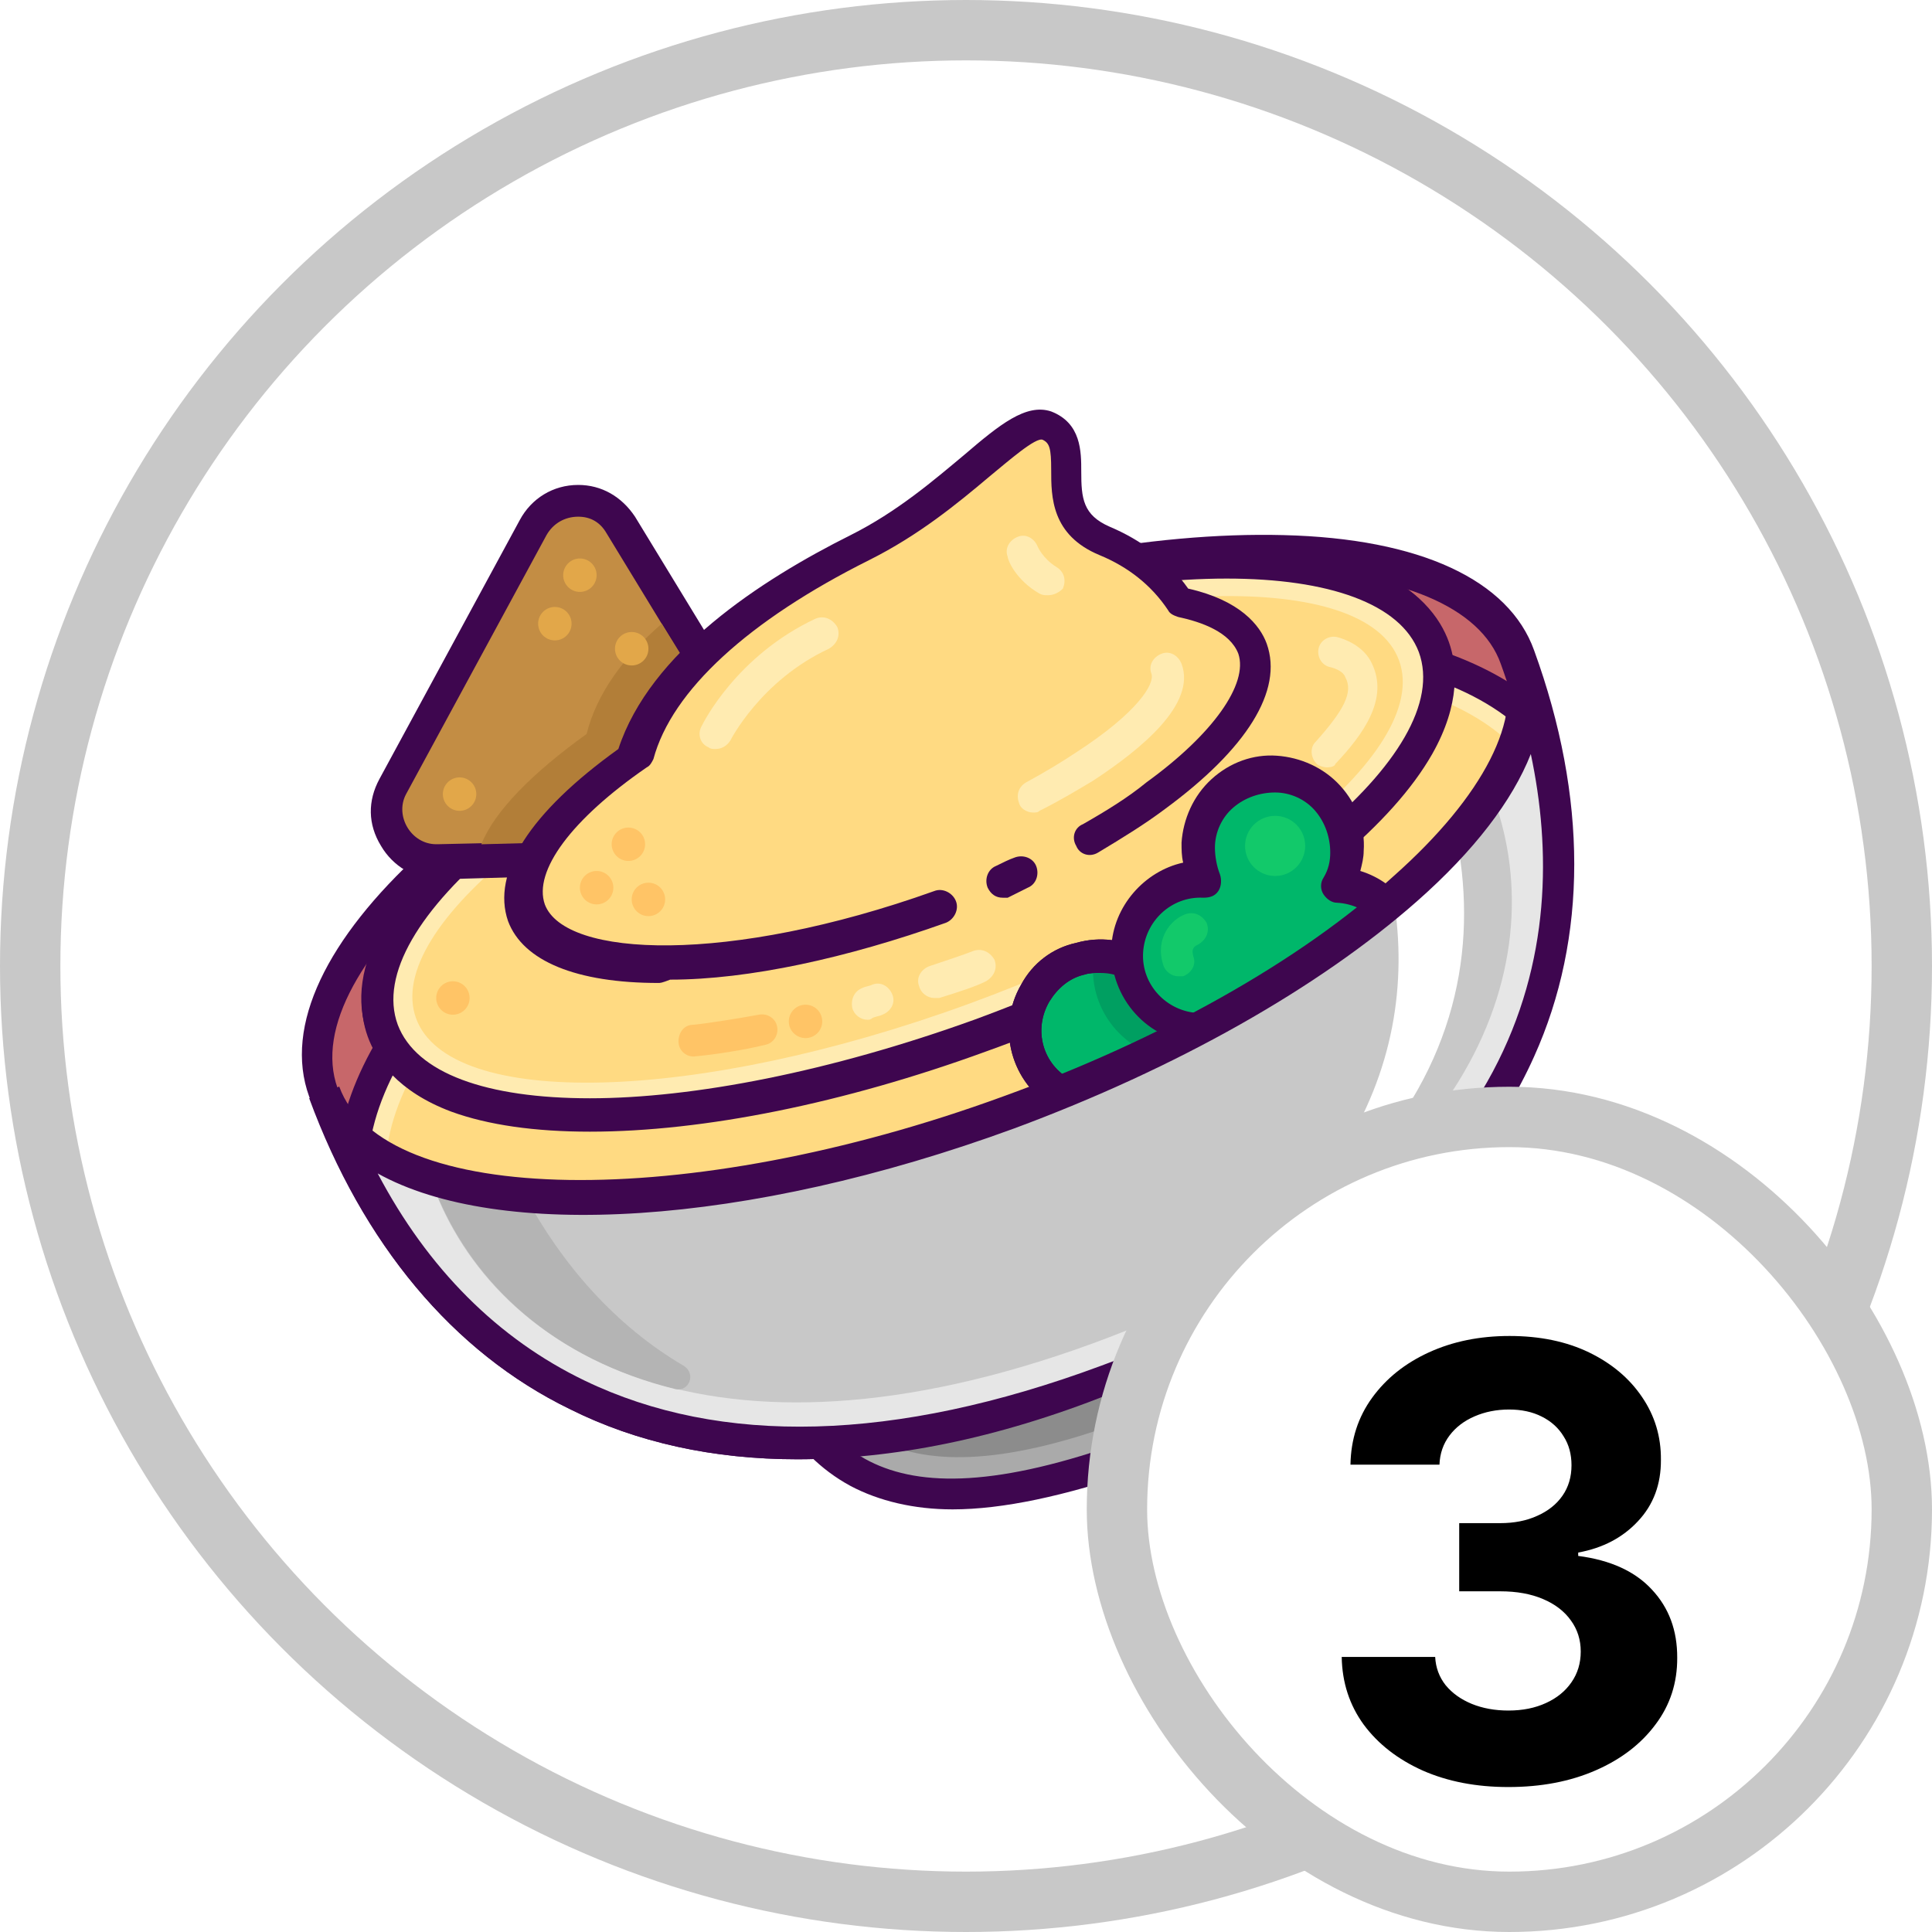 <svg width="32" height="32" viewBox="0 0 32 32" fill="none" xmlns="http://www.w3.org/2000/svg">
<circle cx="16" cy="16" r="15.5" stroke="#C8C8C8"/>
<path d="M25.161 10.911C26.683 15.118 25.936 20.128 18.324 22.896C10.712 25.664 6.92 22.315 5.37 18.108C4.567 15.921 8.36 12.544 13.84 10.551C19.293 8.558 24.358 8.724 25.161 10.911Z" fill="#C7676A"/>
<path d="M13.203 24.17C11.819 24.17 10.546 23.893 9.439 23.339C7.501 22.398 6.007 20.599 5.121 18.163C4.263 15.81 8.055 12.351 13.729 10.274C16.414 9.306 19.072 8.807 21.258 8.863C23.528 8.918 24.995 9.61 25.41 10.773C26.296 13.209 26.296 15.534 25.41 17.499C24.331 19.907 21.978 21.789 18.407 23.09C16.497 23.837 14.781 24.17 13.203 24.17ZM20.843 9.444C18.795 9.444 16.359 9.942 13.895 10.828C8.664 12.738 4.872 16.032 5.592 18.025C6.422 20.322 7.834 22.011 9.633 22.896C11.875 23.976 14.754 23.921 18.186 22.647C26.573 19.602 25.964 14.039 24.857 10.994C24.524 10.053 23.196 9.499 21.203 9.444C21.092 9.444 20.981 9.444 20.843 9.444Z" fill="#3E064F"/>
<path d="M22.172 18.495C22.864 20.433 23.251 22.453 18.767 24.087C14.283 25.72 13.259 23.921 12.567 22.011C12.207 21.014 13.508 19.63 16.719 18.468C19.93 17.305 21.784 17.499 22.172 18.495Z" fill="#AAAAAA"/>
<path d="M15.778 25C15.141 25 14.56 24.862 14.089 24.613C13.065 24.059 12.622 23.035 12.29 22.094C12.124 21.651 12.152 20.959 13.093 20.101C13.84 19.436 15.058 18.772 16.608 18.191C18.158 17.637 19.514 17.36 20.511 17.388C21.812 17.444 22.255 17.969 22.421 18.412C22.753 19.353 23.085 20.433 22.67 21.512C22.227 22.647 20.954 23.588 18.85 24.363C17.632 24.779 16.608 25 15.778 25ZM20.317 17.942C19.459 17.942 18.297 18.163 16.774 18.717C13.619 19.852 12.511 21.152 12.788 21.928C13.508 23.893 14.421 25.387 18.656 23.865C20.622 23.145 21.756 22.315 22.144 21.346C22.504 20.46 22.199 19.464 21.895 18.634C21.756 18.191 21.23 17.942 20.317 17.942Z" fill="#3E064F"/>
<path d="M21.59 18.578C22.227 20.294 22.559 22.094 18.546 23.561C14.532 25.028 13.619 23.422 13.01 21.706C12.678 20.82 13.84 19.575 16.719 18.523C19.597 17.471 21.286 17.693 21.59 18.578Z" fill="#8C8C8C"/>
<path d="M6.643 19.326C6.671 18.44 7.252 17.388 8.304 16.336C9.799 14.842 12.013 13.513 14.56 12.6C16.691 11.825 18.85 11.409 20.732 11.409C21.092 11.409 21.424 11.437 21.756 11.465C23.251 11.603 24.358 12.046 24.967 12.683C25.161 12.267 25.272 11.88 25.272 11.492C23.168 9.942 18.822 9.887 14.2 11.575C9.577 13.264 6.256 16.087 5.675 18.606C5.868 18.883 6.201 19.132 6.643 19.326Z" fill="#3E064F"/>
<path d="M16.691 18.44C21.23 16.779 24.635 14.177 25.189 12.074C23.417 10.441 18.988 10.357 14.366 12.046C9.743 13.734 6.422 16.641 6.117 19.021C7.861 20.267 12.152 20.101 16.691 18.44Z" fill="#FFEBB1"/>
<path d="M16.691 18.44C21.009 16.862 24.275 14.426 25.078 12.378C23.473 10.717 19.072 10.607 14.477 12.295C9.854 13.983 6.56 16.89 6.394 19.187C8.276 20.239 12.373 20.018 16.691 18.44Z" fill="#FFDA82"/>
<path d="M9.743 18.717C7.723 18.717 6.477 18.163 6.09 17.139C5.259 14.869 9.439 11.963 13.757 10.385C16.082 9.555 18.38 9.084 20.234 9.057C22.31 9.029 23.611 9.583 23.971 10.634C24.801 12.904 20.622 15.81 16.303 17.388C13.979 18.218 11.681 18.689 9.827 18.717C9.799 18.717 9.771 18.717 9.743 18.717ZM20.317 10.136C20.289 10.136 20.262 10.136 20.234 10.136C18.49 10.164 16.303 10.607 14.117 11.409C9.19 13.209 6.671 15.755 7.059 16.807C7.252 17.36 8.304 17.693 9.799 17.693C11.543 17.665 13.729 17.222 15.916 16.419C20.843 14.62 23.362 12.074 22.974 11.022C22.808 10.468 21.784 10.136 20.317 10.136Z" fill="#3E064F"/>
<path d="M15.461 15.067C18.78 13.86 21.126 11.937 20.703 10.774C20.279 9.61 17.246 9.646 13.928 10.854C10.609 12.061 8.263 13.984 8.686 15.147C9.11 16.311 12.143 16.275 15.461 15.067Z" fill="#FFDA82"/>
<path d="M16.802 14.537C16.913 14.482 17.023 14.426 17.134 14.399Z" fill="#FFDA82"/>
<path d="M16.802 14.814C16.691 14.814 16.608 14.759 16.553 14.648C16.497 14.509 16.553 14.343 16.691 14.288C16.802 14.233 16.913 14.177 16.995 14.15C17.134 14.094 17.3 14.15 17.355 14.288C17.411 14.426 17.355 14.592 17.217 14.648C17.106 14.703 16.995 14.759 16.885 14.814C16.885 14.814 16.829 14.814 16.802 14.814Z" fill="#3E064F"/>
<path d="M9.743 18.468C7.861 18.468 6.643 17.969 6.311 17.056C5.979 16.143 6.616 14.952 8.083 13.734C9.494 12.572 11.543 11.465 13.812 10.634C16.137 9.776 18.435 9.333 20.289 9.333C22.144 9.333 23.39 9.832 23.722 10.745C24.054 11.659 23.417 12.849 21.95 14.067C20.538 15.229 18.49 16.336 16.221 17.167C13.895 17.997 11.598 18.468 9.743 18.468Z" fill="#FFEBB1"/>
<path d="M20.317 9.583C22.006 9.583 23.196 9.998 23.5 10.8C24.109 12.461 20.815 15.174 16.137 16.89C13.757 17.748 11.487 18.191 9.771 18.191C8.055 18.191 6.893 17.776 6.588 16.973C5.979 15.312 9.273 12.6 13.951 10.883C16.303 10.025 18.573 9.583 20.317 9.583ZM20.317 9.057C18.435 9.057 16.11 9.527 13.757 10.385C11.432 11.216 9.384 12.351 7.944 13.541C7.225 14.15 6.699 14.731 6.367 15.312C5.896 16.143 5.951 16.779 6.09 17.167C6.228 17.554 6.588 18.08 7.474 18.412C8.083 18.634 8.858 18.744 9.771 18.744C11.653 18.744 13.979 18.274 16.331 17.416C18.656 16.585 20.705 15.451 22.144 14.26C22.864 13.651 23.39 13.07 23.722 12.489C24.192 11.659 24.137 11.022 23.998 10.634C23.86 10.247 23.5 9.721 22.614 9.389C22.006 9.167 21.23 9.057 20.317 9.057Z" fill="#3E064F"/>
<path d="M16.026 16.634C20.522 14.997 23.722 12.448 23.173 10.94C22.624 9.431 18.534 9.535 14.038 11.172C9.542 12.808 6.342 15.357 6.891 16.866C7.44 18.374 11.53 18.27 16.026 16.634Z" fill="#FFDA82"/>
<path d="M7.225 14.26C6.92 14.26 6.671 14.094 6.505 13.845C6.339 13.596 6.339 13.291 6.477 13.015L8.802 8.724C8.941 8.448 9.218 8.282 9.55 8.282C9.854 8.282 10.103 8.42 10.269 8.669L12.816 12.849C12.982 13.098 12.982 13.43 12.844 13.679C12.705 13.956 12.428 14.122 12.124 14.122L7.225 14.26Z" fill="#C38D44"/>
<path d="M9.577 8.558C9.771 8.558 9.937 8.641 10.048 8.835L12.595 13.015C12.816 13.375 12.567 13.873 12.124 13.873L7.252 13.983C7.252 13.983 7.252 13.983 7.225 13.983C6.809 13.983 6.533 13.513 6.726 13.153L9.052 8.863C9.162 8.669 9.356 8.558 9.577 8.558ZM9.577 8.032C9.162 8.032 8.802 8.254 8.609 8.614L6.284 12.904C6.09 13.264 6.09 13.651 6.311 14.011C6.505 14.343 6.865 14.565 7.252 14.565H7.28L12.152 14.426C12.539 14.426 12.899 14.205 13.093 13.845C13.287 13.485 13.287 13.07 13.065 12.738L10.518 8.558C10.297 8.226 9.965 8.032 9.577 8.032Z" fill="#3E064F"/>
<path d="M9.716 12.157C8.83 12.793 8.193 13.43 7.972 13.984L12.152 13.873C12.595 13.873 12.844 13.375 12.622 13.015L10.961 10.33C10.325 10.883 9.882 11.492 9.716 12.157Z" fill="#B27E38"/>
<path d="M18.02 13.928C18.407 13.707 18.767 13.458 19.099 13.236C20.289 12.351 20.954 11.465 20.705 10.8C20.566 10.413 20.123 10.164 19.487 10.025C19.182 9.582 18.767 9.223 18.241 9.029C17.106 8.558 17.992 7.396 17.272 7.119C16.746 6.925 15.833 8.337 14.2 9.14C12.318 10.081 10.851 11.271 10.463 12.6C9.135 13.513 8.415 14.482 8.664 15.174C9.079 16.336 12.124 16.309 15.445 15.118" fill="#FFDA82"/>
<path d="M10.906 16.281C9.55 16.281 8.664 15.921 8.415 15.257C8.138 14.454 8.775 13.458 10.242 12.406C10.768 10.8 12.595 9.61 14.089 8.863C14.864 8.475 15.473 7.949 15.971 7.534C16.553 7.036 16.995 6.676 17.411 6.815C17.909 7.008 17.909 7.479 17.909 7.811C17.909 8.254 17.937 8.531 18.38 8.724C18.905 8.946 19.348 9.278 19.68 9.749C20.538 9.942 20.871 10.357 20.981 10.662C21.258 11.437 20.649 12.406 19.293 13.402C18.961 13.651 18.601 13.873 18.186 14.122C18.047 14.205 17.881 14.15 17.826 14.011C17.743 13.873 17.798 13.707 17.937 13.651C18.324 13.43 18.684 13.209 18.988 12.959C20.096 12.157 20.677 11.326 20.511 10.828C20.372 10.468 19.902 10.302 19.514 10.219C19.431 10.191 19.376 10.164 19.348 10.108C19.072 9.693 18.684 9.389 18.213 9.195C17.411 8.863 17.411 8.226 17.411 7.783C17.411 7.423 17.383 7.34 17.272 7.285C17.162 7.23 16.691 7.645 16.387 7.894C15.861 8.337 15.224 8.863 14.394 9.278C12.401 10.274 11.127 11.437 10.823 12.572C10.795 12.627 10.768 12.683 10.712 12.71C9.467 13.568 8.83 14.426 9.024 14.98C9.356 15.866 12.069 15.976 15.473 14.759C15.612 14.703 15.778 14.786 15.833 14.925C15.888 15.063 15.805 15.229 15.667 15.284C14.034 15.866 12.401 16.226 11.1 16.226C10.961 16.281 10.934 16.281 10.906 16.281Z" fill="#3E064F"/>
<path d="M9.882 14.98C10.035 14.98 10.159 14.856 10.159 14.703C10.159 14.55 10.035 14.426 9.882 14.426C9.729 14.426 9.605 14.55 9.605 14.703C9.605 14.856 9.729 14.98 9.882 14.98Z" fill="#FFC466"/>
<path d="M13.342 17.194C13.495 17.194 13.619 17.07 13.619 16.918C13.619 16.765 13.495 16.641 13.342 16.641C13.189 16.641 13.065 16.765 13.065 16.918C13.065 17.07 13.189 17.194 13.342 17.194Z" fill="#FFC466"/>
<path d="M9.605 9.804C9.758 9.804 9.882 9.68 9.882 9.527C9.882 9.374 9.758 9.25 9.605 9.25C9.452 9.25 9.328 9.374 9.328 9.527C9.328 9.68 9.452 9.804 9.605 9.804Z" fill="#E2A749"/>
<path d="M10.463 11.022C10.616 11.022 10.74 10.898 10.74 10.745C10.74 10.592 10.616 10.468 10.463 10.468C10.31 10.468 10.186 10.592 10.186 10.745C10.186 10.898 10.31 11.022 10.463 11.022Z" fill="#E2A749"/>
<path d="M9.19 10.607C9.343 10.607 9.467 10.483 9.467 10.33C9.467 10.177 9.343 10.053 9.19 10.053C9.037 10.053 8.913 10.177 8.913 10.33C8.913 10.483 9.037 10.607 9.19 10.607Z" fill="#E2A749"/>
<path d="M7.612 13.43C7.765 13.43 7.889 13.306 7.889 13.153C7.889 13 7.765 12.876 7.612 12.876C7.459 12.876 7.335 13 7.335 13.153C7.335 13.306 7.459 13.43 7.612 13.43Z" fill="#E2A749"/>
<path d="M10.74 15.174C10.893 15.174 11.017 15.05 11.017 14.897C11.017 14.744 10.893 14.62 10.74 14.62C10.587 14.62 10.463 14.744 10.463 14.897C10.463 15.05 10.587 15.174 10.74 15.174Z" fill="#FFC466"/>
<path d="M10.408 14.26C10.561 14.26 10.685 14.136 10.685 13.983C10.685 13.831 10.561 13.707 10.408 13.707C10.255 13.707 10.131 13.831 10.131 13.983C10.131 14.136 10.255 14.26 10.408 14.26Z" fill="#FFC466"/>
<path d="M7.501 16.807C7.654 16.807 7.778 16.683 7.778 16.53C7.778 16.377 7.654 16.253 7.501 16.253C7.349 16.253 7.225 16.377 7.225 16.53C7.225 16.683 7.349 16.807 7.501 16.807Z" fill="#FFC466"/>
<path d="M11.847 12.406C11.819 12.406 11.764 12.406 11.736 12.378C11.598 12.323 11.543 12.157 11.626 12.018C11.653 11.963 12.207 10.856 13.508 10.247C13.646 10.191 13.785 10.247 13.868 10.385C13.923 10.524 13.868 10.662 13.729 10.745C12.595 11.271 12.096 12.267 12.096 12.267C12.041 12.351 11.958 12.406 11.847 12.406Z" fill="#FFEBB1"/>
<path d="M17.355 9.859C17.3 9.859 17.272 9.859 17.217 9.832C16.829 9.61 16.691 9.278 16.691 9.223C16.636 9.084 16.719 8.946 16.857 8.891C16.995 8.835 17.134 8.918 17.189 9.057C17.189 9.057 17.272 9.25 17.494 9.389C17.632 9.472 17.66 9.61 17.605 9.749C17.549 9.804 17.466 9.859 17.355 9.859Z" fill="#FFEBB1"/>
<path d="M11.487 17.499C11.349 17.499 11.238 17.388 11.238 17.25C11.238 17.111 11.321 16.973 11.487 16.973C11.764 16.945 12.262 16.862 12.567 16.807C12.705 16.779 12.844 16.862 12.871 17.001C12.899 17.139 12.816 17.277 12.678 17.305C12.345 17.388 11.819 17.471 11.487 17.499C11.515 17.499 11.515 17.499 11.487 17.499Z" fill="#FFC466"/>
<path d="M21.978 12.71C21.922 12.71 21.84 12.683 21.812 12.655C21.701 12.544 21.701 12.378 21.784 12.295C22.255 11.769 22.421 11.465 22.282 11.216C22.255 11.133 22.144 11.077 22.033 11.05C21.895 11.022 21.812 10.883 21.839 10.745C21.867 10.607 22.006 10.524 22.144 10.551C22.255 10.579 22.587 10.69 22.725 10.994C23.002 11.575 22.587 12.157 22.116 12.655C22.116 12.683 22.061 12.71 21.978 12.71Z" fill="#FFEBB1"/>
<path d="M15.473 16.53C15.362 16.53 15.252 16.447 15.224 16.336C15.169 16.198 15.252 16.059 15.39 16.004C15.722 15.893 15.971 15.81 16.11 15.755C16.248 15.7 16.387 15.755 16.47 15.893C16.525 16.032 16.47 16.17 16.331 16.253C16.165 16.336 15.916 16.419 15.556 16.53C15.501 16.53 15.473 16.53 15.473 16.53Z" fill="#FFEBB1"/>
<path d="M14.366 16.89C14.255 16.89 14.145 16.807 14.117 16.696C14.089 16.558 14.145 16.419 14.283 16.364C14.338 16.336 14.394 16.336 14.449 16.309C14.587 16.253 14.726 16.336 14.781 16.475C14.836 16.613 14.754 16.752 14.615 16.807C14.56 16.834 14.504 16.834 14.449 16.862C14.421 16.89 14.394 16.89 14.366 16.89Z" fill="#FFEBB1"/>
<path d="M17.106 13.458C17.023 13.458 16.913 13.402 16.885 13.319C16.829 13.181 16.857 13.042 16.995 12.959C17.3 12.793 17.577 12.627 17.826 12.461C18.85 11.797 19.127 11.326 19.072 11.16C19.016 11.022 19.099 10.883 19.238 10.828C19.376 10.773 19.514 10.856 19.57 10.994C19.819 11.659 18.905 12.406 18.103 12.932C17.826 13.098 17.549 13.264 17.217 13.43C17.189 13.458 17.162 13.458 17.106 13.458Z" fill="#FFEBB1"/>
<path d="M16.608 14.62C16.719 14.565 16.829 14.509 16.94 14.482Z" fill="#FFDA82"/>
<path d="M16.608 14.869C16.497 14.869 16.414 14.814 16.359 14.703C16.303 14.565 16.359 14.399 16.497 14.343C16.608 14.288 16.719 14.233 16.802 14.205C16.94 14.15 17.106 14.205 17.162 14.343C17.217 14.482 17.162 14.648 17.023 14.703C16.913 14.759 16.802 14.814 16.691 14.869C16.691 14.869 16.663 14.869 16.608 14.869Z" fill="#3E064F"/>
<path d="M19.238 16.392C19.127 16.226 18.988 16.115 18.822 16.004C18.241 15.672 17.494 15.866 17.134 16.447C16.802 17.028 16.995 17.776 17.577 18.136C17.743 18.246 17.937 18.274 18.13 18.302C17.798 18.883 17.992 19.63 18.601 19.99C19.182 20.322 19.93 20.128 20.289 19.547C20.538 19.132 20.483 18.634 20.262 18.274C20.705 18.302 21.148 18.08 21.397 17.665C21.729 17.084 21.535 16.336 20.954 15.976C20.317 15.589 19.57 15.81 19.238 16.392Z" fill="#00B76A"/>
<path d="M19.21 20.405C18.961 20.405 18.712 20.35 18.463 20.211C17.854 19.852 17.577 19.16 17.771 18.495C17.66 18.468 17.577 18.412 17.466 18.357C16.746 17.942 16.497 17.028 16.913 16.309C17.106 15.949 17.438 15.7 17.826 15.617C18.213 15.506 18.629 15.561 18.961 15.755C19.044 15.81 19.154 15.866 19.238 15.949C19.708 15.478 20.456 15.34 21.064 15.7C21.424 15.893 21.673 16.226 21.756 16.613C21.867 17.001 21.812 17.416 21.618 17.748C21.397 18.108 21.064 18.357 20.649 18.468C20.76 18.855 20.732 19.298 20.511 19.658C20.234 20.128 19.736 20.405 19.21 20.405ZM18.213 16.115C18.13 16.115 18.047 16.115 17.964 16.142C17.715 16.198 17.521 16.364 17.383 16.585C17.106 17.056 17.272 17.637 17.743 17.886C17.881 17.969 18.02 17.997 18.158 18.025C18.241 18.025 18.324 18.08 18.38 18.163C18.435 18.246 18.435 18.357 18.38 18.44C18.13 18.91 18.269 19.492 18.739 19.741C19.21 20.018 19.791 19.852 20.04 19.381C20.234 19.077 20.206 18.689 20.013 18.385C19.957 18.302 19.957 18.191 20.013 18.108C20.068 18.025 20.151 17.969 20.262 17.969C20.622 17.997 20.954 17.803 21.148 17.499C21.286 17.277 21.314 17.028 21.23 16.779C21.175 16.53 21.009 16.336 20.788 16.198C20.317 15.949 19.736 16.087 19.487 16.558C19.431 16.641 19.348 16.696 19.265 16.696C19.182 16.696 19.072 16.641 19.044 16.585C18.961 16.447 18.85 16.364 18.712 16.281C18.546 16.142 18.38 16.115 18.213 16.115Z" fill="#3E064F"/>
<path d="M21.369 17.416C21.507 16.89 21.286 16.336 20.788 16.059C20.206 15.727 19.459 15.921 19.099 16.502C18.988 16.336 18.85 16.226 18.684 16.115C18.49 16.004 18.297 15.949 18.103 15.949C18.103 15.976 18.103 15.976 18.103 16.004C18.075 16.807 18.684 17.499 19.514 17.554C20.096 17.582 20.594 17.277 20.871 16.807C20.954 17.028 21.148 17.25 21.369 17.416Z" fill="#009F61"/>
<path d="M19.21 20.405C18.961 20.405 18.712 20.35 18.463 20.211C17.854 19.852 17.577 19.16 17.771 18.495C17.66 18.468 17.577 18.412 17.466 18.357C16.746 17.942 16.497 17.028 16.913 16.309C17.106 15.949 17.438 15.7 17.826 15.617C18.213 15.506 18.629 15.561 18.961 15.755C19.044 15.81 19.154 15.866 19.238 15.949C19.708 15.478 20.456 15.34 21.064 15.7C21.424 15.893 21.673 16.226 21.756 16.613C21.867 17.001 21.812 17.416 21.618 17.748C21.397 18.108 21.064 18.357 20.649 18.468C20.76 18.855 20.732 19.298 20.511 19.658C20.234 20.128 19.736 20.405 19.21 20.405ZM18.213 16.115C18.13 16.115 18.047 16.115 17.964 16.142C17.715 16.198 17.521 16.364 17.383 16.585C17.106 17.056 17.272 17.637 17.743 17.886C17.881 17.969 18.02 17.997 18.158 18.025C18.241 18.025 18.324 18.08 18.38 18.163C18.435 18.246 18.435 18.357 18.38 18.44C18.13 18.91 18.269 19.492 18.739 19.741C19.21 20.018 19.791 19.852 20.04 19.381C20.234 19.077 20.206 18.689 20.013 18.385C19.957 18.302 19.957 18.191 20.013 18.108C20.068 18.025 20.151 17.969 20.262 17.969C20.622 17.997 20.954 17.803 21.148 17.499C21.286 17.277 21.314 17.028 21.23 16.779C21.175 16.53 21.009 16.336 20.788 16.198C20.317 15.949 19.736 16.087 19.487 16.558C19.431 16.641 19.348 16.696 19.265 16.696C19.182 16.696 19.072 16.641 19.044 16.585C18.961 16.447 18.85 16.364 18.712 16.281C18.546 16.142 18.38 16.115 18.213 16.115Z" fill="#3E064F"/>
<path d="M22.172 14.675C22.255 14.509 22.31 14.316 22.338 14.122C22.365 13.43 21.84 12.876 21.175 12.821C20.483 12.793 19.93 13.319 19.874 13.984C19.874 14.177 19.902 14.371 19.985 14.537C19.321 14.509 18.739 15.035 18.712 15.7C18.684 16.364 19.21 16.945 19.874 17.001C20.345 17.028 20.788 16.779 21.009 16.392C21.203 16.807 21.59 17.084 22.061 17.111C22.753 17.139 23.306 16.613 23.362 15.949C23.39 15.284 22.864 14.703 22.172 14.675Z" fill="#00B76A"/>
<path d="M22.116 17.388C22.089 17.388 22.061 17.388 22.033 17.388C21.618 17.36 21.23 17.167 20.954 16.862C20.649 17.139 20.262 17.305 19.846 17.277C19.016 17.25 18.38 16.53 18.407 15.7C18.435 15.008 18.961 14.426 19.597 14.288C19.57 14.177 19.57 14.067 19.57 13.956C19.597 13.568 19.764 13.181 20.068 12.904C20.372 12.627 20.76 12.489 21.148 12.517C21.535 12.544 21.922 12.71 22.199 13.015C22.476 13.319 22.614 13.707 22.587 14.094C22.587 14.205 22.559 14.316 22.531 14.426C23.168 14.62 23.611 15.229 23.583 15.949C23.583 16.779 22.919 17.388 22.116 17.388ZM20.981 16.142C21.009 16.142 21.009 16.142 20.981 16.142C21.092 16.142 21.175 16.198 21.23 16.309C21.369 16.641 21.701 16.862 22.061 16.862C22.587 16.89 23.03 16.475 23.057 15.949C23.085 15.423 22.67 14.98 22.144 14.952C22.061 14.952 21.978 14.897 21.922 14.814C21.867 14.731 21.867 14.62 21.922 14.537C22.006 14.399 22.033 14.26 22.033 14.122C22.033 13.873 21.95 13.624 21.784 13.43C21.618 13.236 21.369 13.126 21.12 13.126C20.871 13.126 20.622 13.209 20.428 13.375C20.234 13.541 20.123 13.79 20.123 14.039C20.123 14.177 20.151 14.343 20.206 14.482C20.234 14.565 20.234 14.675 20.179 14.759C20.123 14.842 20.04 14.869 19.93 14.869C19.404 14.842 18.961 15.257 18.933 15.783C18.905 16.309 19.321 16.752 19.846 16.779C20.206 16.807 20.538 16.613 20.732 16.309C20.815 16.198 20.898 16.142 20.981 16.142Z" fill="#3E064F"/>
<path d="M21.12 14.509C21.395 14.509 21.618 14.286 21.618 14.011C21.618 13.736 21.395 13.513 21.12 13.513C20.845 13.513 20.622 13.736 20.622 14.011C20.622 14.286 20.845 14.509 21.12 14.509Z" fill="#12C96A"/>
<path d="M19.514 16.17C19.404 16.17 19.293 16.087 19.265 15.976C19.127 15.534 19.404 15.229 19.625 15.146C19.764 15.091 19.902 15.146 19.985 15.284C20.04 15.423 19.985 15.561 19.846 15.644C19.708 15.7 19.764 15.81 19.764 15.838C19.819 15.976 19.736 16.115 19.597 16.17C19.597 16.17 19.542 16.17 19.514 16.17Z" fill="#12C96A"/>
<path d="M5.37 18.108C6.893 22.315 10.685 25.664 18.324 22.896C25.936 20.128 26.711 15.118 25.161 10.911C25.964 13.098 22.172 16.475 16.691 18.468C11.21 20.433 6.145 20.267 5.37 18.108Z" fill="#E6E6E6"/>
<path d="M7.169 19.63C8.193 22.398 11.764 24.557 18.075 22.26C24.386 19.962 25.742 16.004 24.746 13.236L20.871 16.613L16.221 18.689L11.819 19.741L7.169 19.63Z" fill="#C8C8C8"/>
<path d="M23.085 14.897C23.306 16.281 23.085 17.748 22.199 19.132C22.061 19.326 22.338 19.547 22.504 19.381C24.109 17.637 24.469 15.727 24.137 13.928L23.085 14.897Z" fill="white"/>
<path d="M7.363 19.547C7.252 19.575 7.197 19.713 7.252 19.824C7.861 21.263 9.162 22.509 11.183 23.007C11.404 23.062 11.543 22.758 11.321 22.62C10.186 21.955 9.301 20.931 8.692 19.796L7.363 19.547Z" fill="#B4B4B4"/>
<path d="M13.203 24.17C11.819 24.17 10.546 23.893 9.439 23.339C7.501 22.398 6.007 20.599 5.121 18.191L5.619 17.997C6.339 19.99 11.377 20.073 16.608 18.163C19.21 17.222 21.535 15.921 23.085 14.509C24.58 13.181 25.244 11.88 24.884 10.966L25.382 10.773C26.268 13.209 26.268 15.534 25.382 17.499C24.303 19.907 21.95 21.789 18.38 23.09C16.497 23.837 14.781 24.17 13.203 24.17ZM6.256 19.436C7.086 21.014 8.249 22.177 9.688 22.869C11.93 23.948 14.809 23.893 18.241 22.62C25.382 20.018 26.019 15.617 25.355 12.489C25.05 13.264 24.414 14.094 23.473 14.925C21.84 16.364 19.487 17.693 16.802 18.689C12.345 20.322 8.249 20.544 6.256 19.436Z" fill="#3E064F"/>
<rect x="18.5" y="18.5" width="13" height="13" rx="6.5" fill="white"/>
<g filter="url(#filter0_d_1422_6028)">
<path d="M24.982 29.099C24.451 29.099 23.979 29.008 23.565 28.826C23.153 28.641 22.827 28.388 22.588 28.066C22.352 27.742 22.23 27.368 22.223 26.944H23.771C23.78 27.121 23.838 27.278 23.945 27.413C24.054 27.545 24.198 27.648 24.378 27.722C24.558 27.795 24.76 27.832 24.985 27.832C25.22 27.832 25.427 27.79 25.607 27.707C25.787 27.625 25.928 27.51 26.029 27.363C26.131 27.216 26.182 27.047 26.182 26.855C26.182 26.661 26.128 26.489 26.019 26.34C25.912 26.189 25.758 26.07 25.557 25.985C25.358 25.9 25.122 25.857 24.847 25.857H24.169V24.728H24.847C25.079 24.728 25.284 24.688 25.461 24.607C25.641 24.527 25.781 24.416 25.88 24.273C25.98 24.129 26.029 23.961 26.029 23.769C26.029 23.587 25.986 23.427 25.898 23.29C25.813 23.15 25.692 23.041 25.536 22.963C25.382 22.885 25.202 22.846 24.996 22.846C24.788 22.846 24.597 22.884 24.424 22.959C24.252 23.033 24.113 23.138 24.009 23.276C23.905 23.413 23.849 23.574 23.842 23.759H22.368C22.375 23.34 22.495 22.97 22.727 22.651C22.959 22.331 23.271 22.081 23.664 21.901C24.06 21.719 24.506 21.628 25.003 21.628C25.505 21.628 25.944 21.719 26.321 21.901C26.697 22.084 26.989 22.33 27.198 22.64C27.408 22.948 27.513 23.293 27.51 23.677C27.513 24.084 27.386 24.424 27.13 24.696C26.877 24.968 26.547 25.141 26.14 25.215V25.271C26.674 25.34 27.082 25.526 27.361 25.829C27.643 26.13 27.782 26.506 27.78 26.958C27.782 27.372 27.663 27.741 27.421 28.062C27.182 28.384 26.852 28.638 26.431 28.822C26.009 29.007 25.526 29.099 24.982 29.099Z" fill="black"/>
</g>
<rect x="18.5" y="18.5" width="13" height="13" rx="6.5" stroke="#C8C8C8"/>
<defs>
<filter id="filter0_d_1422_6028" x="22.223" y="21.628" width="5.561" height="7.972" filterUnits="userSpaceOnUse" color-interpolation-filters="sRGB">
<feFlood flood-opacity="0" result="BackgroundImageFix"/>
<feColorMatrix in="SourceAlpha" type="matrix" values="0 0 0 0 0 0 0 0 0 0 0 0 0 0 0 0 0 0 127 0" result="hardAlpha"/>
<feOffset dy="0.5"/>
<feComposite in2="hardAlpha" operator="out"/>
<feColorMatrix type="matrix" values="0 0 0 0 1 0 0 0 0 1 0 0 0 0 1 0 0 0 1 0"/>
<feBlend mode="normal" in2="BackgroundImageFix" result="effect1_dropShadow_1422_6028"/>
<feBlend mode="normal" in="SourceGraphic" in2="effect1_dropShadow_1422_6028" result="shape"/>
</filter>
</defs>
</svg>
